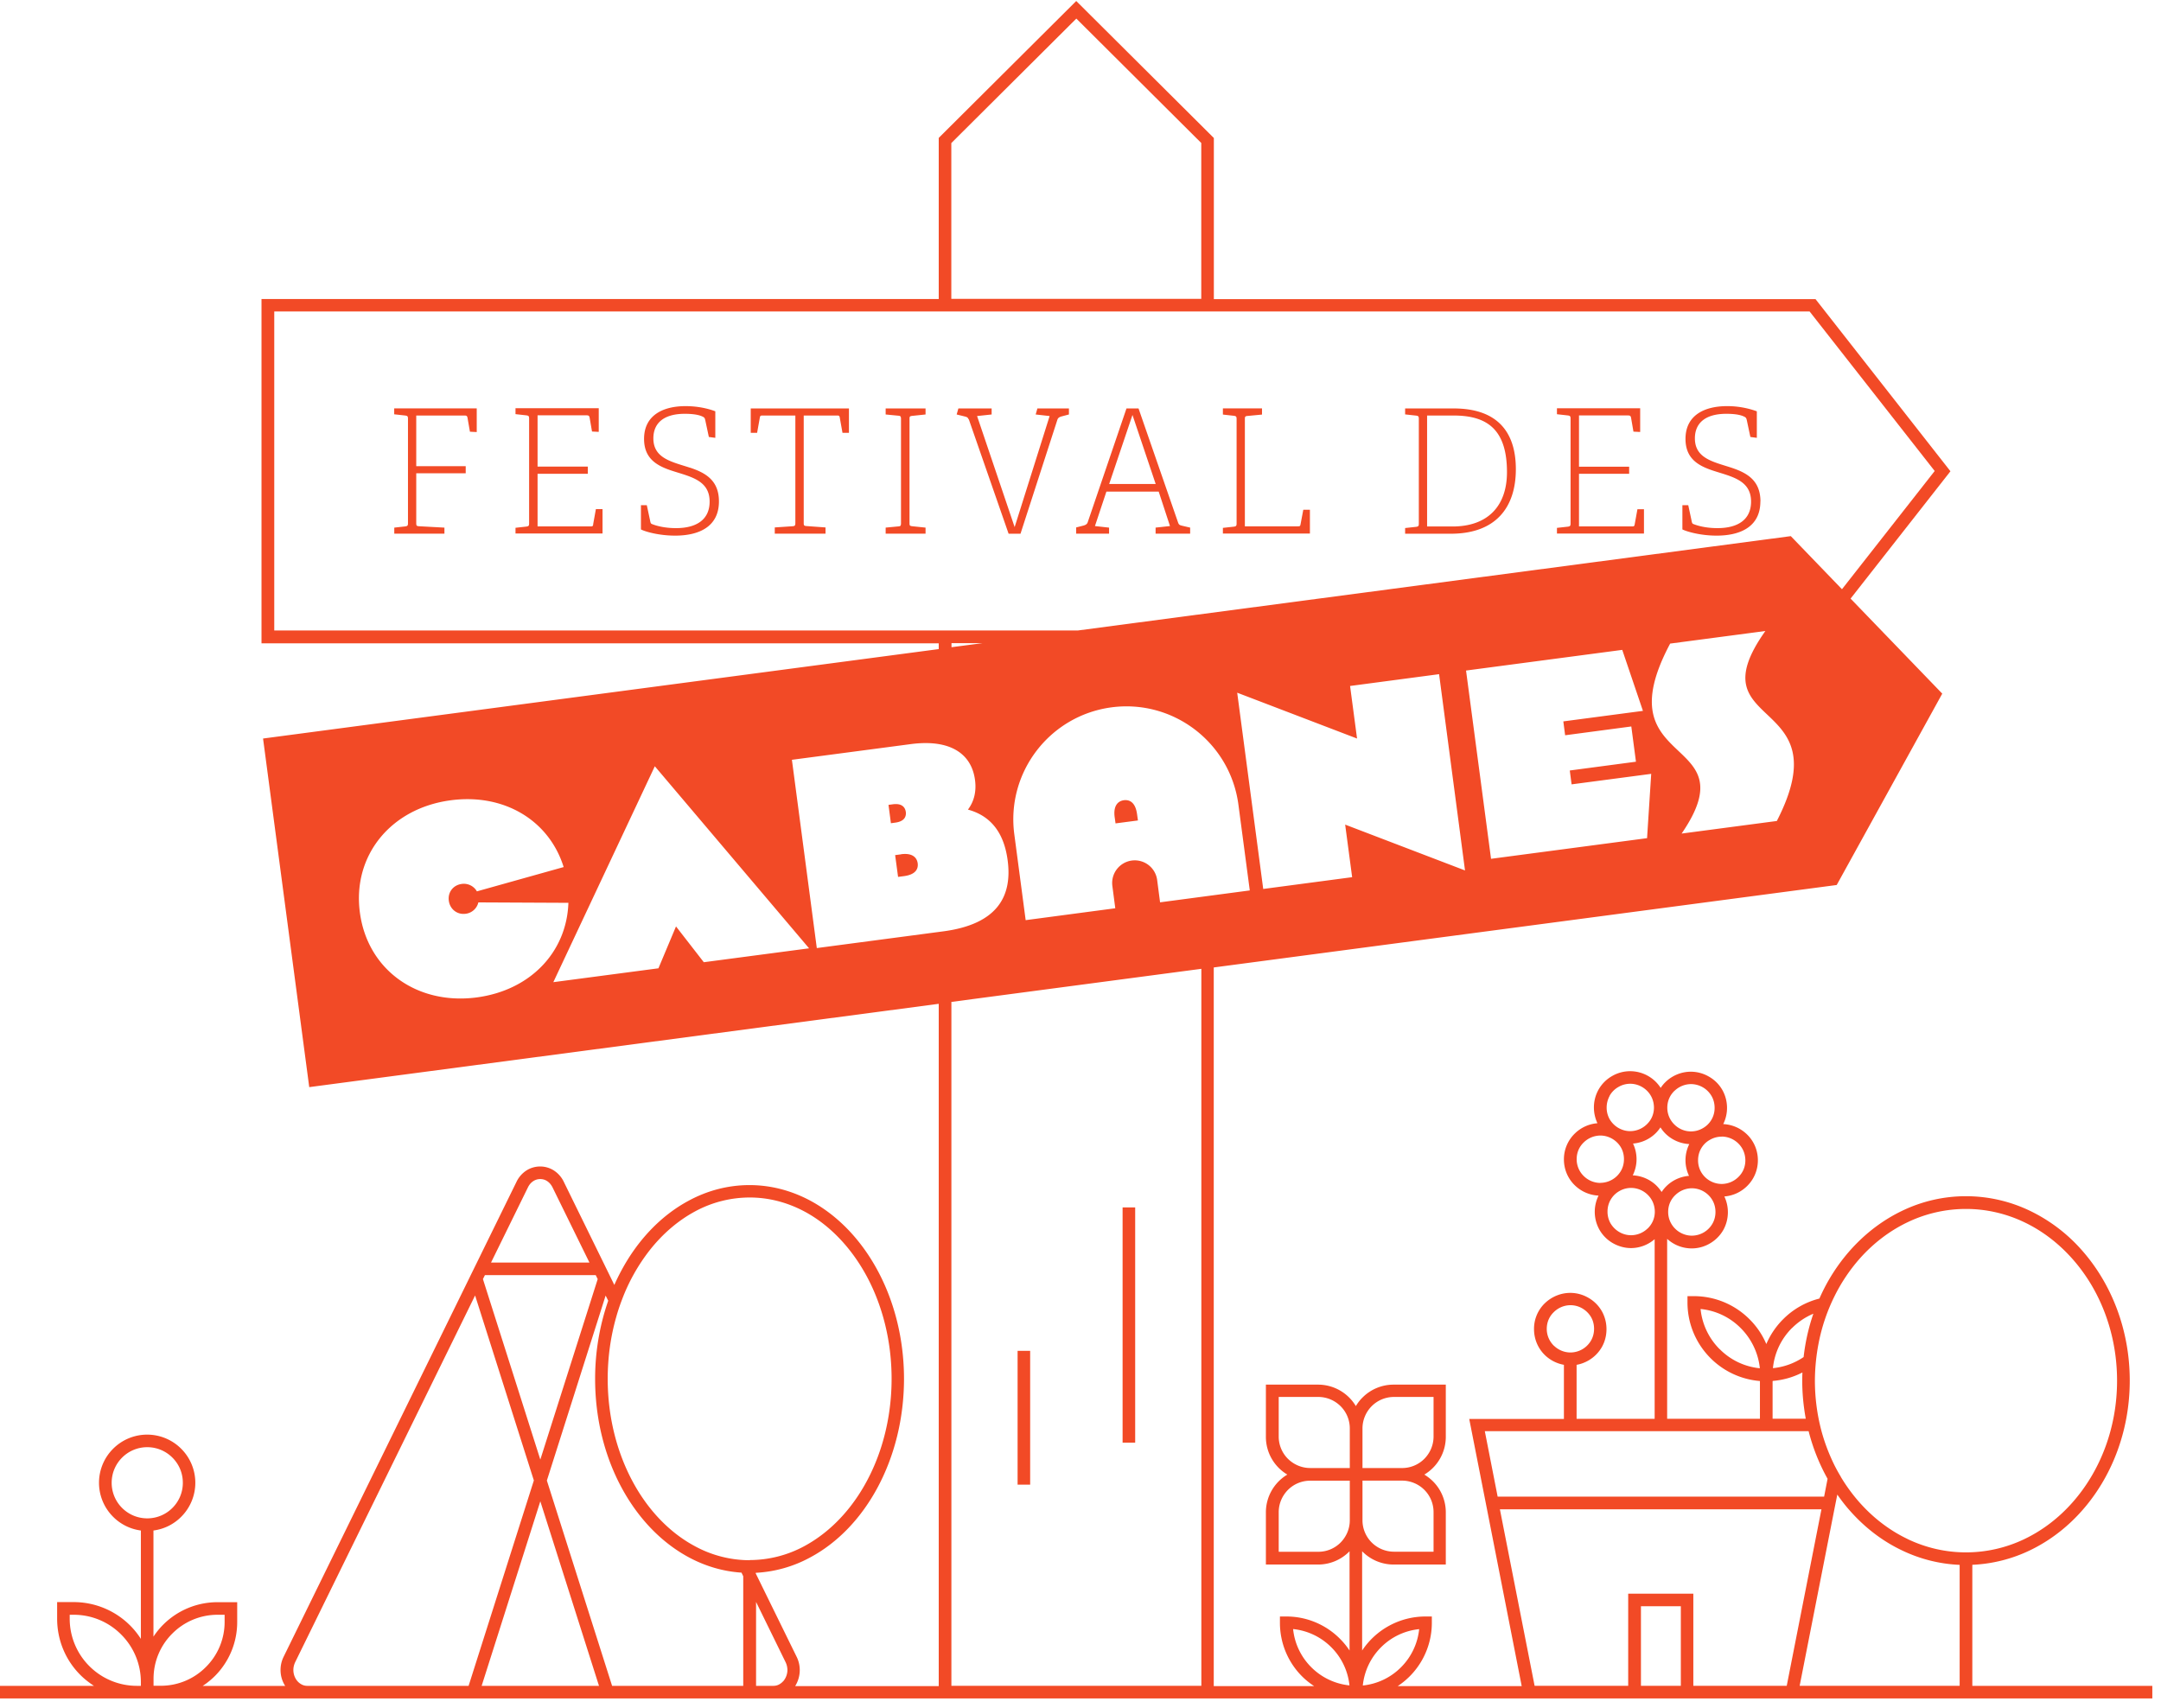 <svg xmlns="http://www.w3.org/2000/svg" fill="none" viewBox="0 0 191 151"><path fill="#F24A26" d="m34.848 36.62.968.107c.213.03.243.076.243.304v9.192c0 .229-.03.274-.243.305l-.968.107v.532h4.433v-.532l-2.247-.122c-.228-.016-.244-.061-.244-.305v-4.379h4.372v-.624H36.79v-4.478h4.273c.175 0 .228.046.258.198l.214 1.233.601.031v-2.094h-7.295v.525h.007ZM52.432 46.36c-.03.16-.076.168-.243.168h-4.676v-4.653h4.44v-.632h-4.44V36.71h4.34c.168 0 .229.046.26.199l.213 1.233.594.03V36.08h-7.357v.525l.96.107c.213.03.243.076.243.304v9.222c0 .229-.03.275-.243.305l-.96.107v.502h7.692v-2.155h-.587l-.243 1.348.007.015ZM60.992 41.342c-1.576-.518-3.244-.807-3.244-2.597 0-1.318.883-2.17 2.78-2.17 1.005 0 1.424.167 1.622.274.121.06.152.152.182.274l.32 1.5.571.076v-2.345c-.411-.16-1.363-.457-2.627-.457-2.018 0-3.67.822-3.67 2.894 0 1.759 1.15 2.39 2.49 2.825 1.591.518 3.305.822 3.305 2.719 0 1.606-1.18 2.345-2.97 2.345-1.097 0-1.828-.243-2.08-.343-.144-.045-.167-.09-.213-.335l-.289-1.348h-.518v2.14c.396.206 1.607.549 3.023.549 2.08 0 3.87-.77 3.87-3.024 0-1.88-1.212-2.536-2.56-2.985M66.338 38.258h.579l.244-1.364c.03-.152.076-.167.243-.167h2.894v9.481c0 .228-.03.29-.243.305l-1.577.106v.548h4.486v-.548l-1.683-.122c-.229-.015-.244-.076-.244-.289v-9.481h2.94c.167 0 .213.015.243.167l.244 1.364h.57v-2.156h-8.68v2.156h-.016ZM78.28 36.635l1.111.107c.213.015.244.076.244.305v9.176c0 .229-.03.297-.244.305l-1.112.106v.533h3.526v-.533l-1.173-.121c-.228-.03-.244-.061-.244-.305v-9.161c0-.229.016-.26.244-.29l1.173-.122v-.533h-3.526v.533ZM85.628 37.062l3.518 10.113h1.051l3.26-10.075c.06-.183.198-.244.38-.297l.64-.168v-.533H91.69l-.152.533 1.233.138-3.092 9.816-3.32-9.816 1.287-.138v-.533h-2.94l-.152.533.686.168c.182.046.304.076.365.259h.023ZM98.01 46.634l-1.233-.137 1.013-3.046h4.622l.998 3.046-1.272.137v.533h3.054v-.533l-.716-.167c-.19-.046-.274-.076-.343-.259l-3.503-10.106h-1.066l-3.427 10.06c-.06.183-.213.244-.365.29l-.655.167v.548h2.909v-.533h-.015Zm2.08-9.968 2.056 6.115h-4.112l2.063-6.115h-.007ZM115.77 45.058h-.579l-.244 1.295c-.03.16-.076.167-.243.167h-4.676v-9.466c0-.213.015-.274.243-.29l1.272-.121v-.548h-3.457v.548l.967.107c.213.03.244.076.244.304v9.192c0 .228-.031.274-.244.305l-.967.106v.503h7.691v-2.11l-.007.008ZM133.978 41.471c0-3.305-1.652-5.369-5.491-5.369h-4.295v.526l.968.106c.213.03.243.076.243.305v9.222c0 .229-.03.274-.243.305l-.968.106v.503h4.037c3.96 0 5.749-2.307 5.749-5.704Zm-7.844-4.744h2.338c2.871 0 4.722 1.135 4.722 5.003 0 3.046-1.744 4.805-4.813 4.805h-2.247v-9.808ZM145.31 45.012h-.586l-.244 1.348c-.031.16-.076.168-.244.168h-4.676v-4.653h4.433v-.625h-4.433v-4.53h4.341c.168 0 .229.045.259.197l.213 1.234.594.03v-2.094h-7.356v.525l.959.107c.214.03.244.076.244.305v9.222c0 .228-.03.274-.244.305l-.959.106v.503h7.691v-2.155l.008.007ZM155.598 44.327c0-1.881-1.21-2.536-2.558-2.985-1.577-.518-3.237-.807-3.237-2.597 0-1.318.883-2.17 2.78-2.17 1.013 0 1.424.167 1.622.274.122.06.152.152.183.274l.319 1.5.571.076v-2.345a7.653 7.653 0 0 0-2.634-.457c-2.019 0-3.671.822-3.671 2.894 0 1.759 1.15 2.39 2.49 2.825 1.592.518 3.305.822 3.305 2.719 0 1.606-1.18 2.345-2.97 2.345-1.096 0-1.82-.243-2.079-.343-.144-.045-.167-.09-.213-.335l-.289-1.348h-.518v2.14c.396.198 1.607.549 3.023.549 2.079 0 3.869-.77 3.869-3.024l.007.008ZM91.05 119.4H89.94v11.827h1.111V119.4ZM100.333 106.72h-1.112v20.79h1.112v-20.79ZM79.642 75.512l-.525.069.259 1.926.525-.068c.975-.13 1.28-.594 1.21-1.135-.075-.533-.494-.929-1.469-.8M80.061 71.773c-.06-.457-.388-.784-1.142-.685l-.389.053.213 1.622.389-.053c.754-.1.982-.488.929-.937ZM99.336 70.73c-.549.076-.952.51-.815 1.508l.076.54 1.98-.259-.076-.54c-.13-.998-.61-1.318-1.165-1.25Z"/><path fill="#F24A26" d="M174.324 149.008v-10.699a13.028 13.028 0 0 0 5.095-1.28c2.605-1.249 4.806-3.32 6.359-5.917 1.554-2.597 2.46-5.727 2.46-9.085 0-4.478-1.607-8.544-4.212-11.499a14.456 14.456 0 0 0-4.599-3.503 13.067 13.067 0 0 0-5.658-1.295c-2.011 0-3.922.457-5.659 1.295-2.604 1.249-4.805 3.32-6.359 5.917-.35.586-.662 1.195-.944 1.835a6.929 6.929 0 0 0-3.206 1.828 6.983 6.983 0 0 0-1.485 2.193 6.851 6.851 0 0 0-1.485-2.193 6.948 6.948 0 0 0-4.927-2.041h-.556v.556c0 1.919.777 3.663 2.041 4.927a6.957 6.957 0 0 0 4.363 2.018v3.336h-8.201V109.5a3.226 3.226 0 0 0 2.17.845 3.18 3.18 0 0 0 1.599-.434 3.221 3.221 0 0 0 1.204-1.211 3.254 3.254 0 0 0 .083-2.947 3.209 3.209 0 0 0 1.98-.891 3.167 3.167 0 0 0 .983-2.308c0-.929-.389-1.744-.983-2.307a3.23 3.23 0 0 0-2.079-.891 3.23 3.23 0 0 0-.061-2.985 3.157 3.157 0 0 0-1.203-1.211 3.18 3.18 0 0 0-1.599-.434c-.838 0-1.637.335-2.224.898-.167.16-.32.343-.441.534a3.21 3.21 0 0 0-2.704-1.477 3.18 3.18 0 0 0-1.599.433 3.176 3.176 0 0 0-1.203 1.219 3.21 3.21 0 0 0-.396 1.56c0 .473.106.945.312 1.387a3.209 3.209 0 0 0-1.98.891 3.165 3.165 0 0 0-.983 2.307c0 .929.389 1.744.983 2.308a3.23 3.23 0 0 0 2.079.891 3.226 3.226 0 0 0 .061 2.985c.266.48.67.914 1.203 1.218.51.29 1.066.435 1.599.435.777 0 1.516-.29 2.094-.785v15.878h-6.899v-4.775c.358-.06.708-.19 1.043-.38a3.211 3.211 0 0 0 1.203-1.211c.267-.48.396-1.021.396-1.561 0-.541-.129-1.074-.396-1.562a3.16 3.16 0 0 0-1.203-1.21 3.18 3.18 0 0 0-1.599-.434c-.838 0-1.637.335-2.231.898a3.132 3.132 0 0 0-.975 2.308c0 .929.388 1.744.975 2.307a3.232 3.232 0 0 0 1.667.845v4.783h-8.369l1.576 8.011 3.062 15.604h-10.959a6.697 6.697 0 0 0 3.016-5.597v-.556h-.556a6.719 6.719 0 0 0-5.605 3.008v-8.773l.031.031a3.885 3.885 0 0 0 2.756 1.142h4.608v-4.607a3.868 3.868 0 0 0-1.143-2.757 4.319 4.319 0 0 0-.754-.587 3.882 3.882 0 0 0 1.897-3.343v-4.607h-4.608a3.871 3.871 0 0 0-2.756 1.142c-.229.221-.419.48-.587.754a3.886 3.886 0 0 0-3.343-1.896h-4.607v4.607a3.873 3.873 0 0 0 1.896 3.343 3.886 3.886 0 0 0-1.896 3.344v4.607h4.607a3.873 3.873 0 0 0 2.757-1.142l.03-.031v8.773a6.593 6.593 0 0 0-.853-1.043 6.667 6.667 0 0 0-4.744-1.965h-.556v.556c0 1.851.754 3.541 1.965 4.744.32.32.678.602 1.058.853h-8.872v-63.52l55.06-7.288 9.329-16.914-8.103-8.4 8.826-11.255-11.926-15.216h-53.178v-14.24l-.168-.168L95.124.089l-12.154 12.1v14.242H23.113v30.43H82.97v.511l-59.72 7.905 4.082 30.812 55.638-7.364v60.306H70.283l.03-.053c.236-.404.373-.868.373-1.363 0-.389-.084-.792-.274-1.173l-3.617-7.372v-.053a11.247 11.247 0 0 0 4.805-1.355c2.468-1.318 4.539-3.504 5.993-6.238 1.455-2.733 2.3-6.008 2.308-9.534 0-4.699-1.5-8.963-3.953-12.07-1.225-1.554-2.695-2.818-4.34-3.702-1.638-.875-3.458-1.37-5.362-1.37-1.903 0-3.723.487-5.36 1.37-2.468 1.318-4.54 3.504-5.994 6.237-.213.396-.411.8-.594 1.219l-.29-.594-.09-.183-.618-1.264-3.472-7.082a2.453 2.453 0 0 0-.891-1.006 2.248 2.248 0 0 0-1.196-.342c-.419 0-.83.114-1.196.342a2.453 2.453 0 0 0-.89 1.006l-3.473 7.082-.61 1.241-.099.206-16.403 33.454a2.62 2.62 0 0 0-.274 1.173c0 .51.145.998.411 1.409h-7.296a6.929 6.929 0 0 0 1.074-.868 6.744 6.744 0 0 0 1.98-4.79v-1.744h-1.744a6.787 6.787 0 0 0-4.79 1.98 6.779 6.779 0 0 0-.868 1.066v-9.382a4.208 4.208 0 0 0 2.452-1.211 4.248 4.248 0 0 0 0-6.016 4.25 4.25 0 0 0-6.016 0 4.248 4.248 0 0 0 0 6.016 4.23 4.23 0 0 0 2.452 1.211v9.58a6.867 6.867 0 0 0-.952-1.188 7.052 7.052 0 0 0-4.988-2.064H5.05v1.462c0 1.95.784 3.717 2.064 4.989.358.357.761.67 1.188.951H0v1.112h190.233v-1.112h-15.939.03Zm-22.336-29.761a5.836 5.836 0 0 1-1.683-3.548 5.78 5.78 0 0 1 3.549 1.69 5.886 5.886 0 0 1 1.691 3.549 5.778 5.778 0 0 1-3.549-1.691m-31.573 7.014a2.8 2.8 0 0 1 .814-1.972 2.773 2.773 0 0 1 1.973-.815h3.495v3.495c0 .77-.312 1.463-.815 1.973a2.773 2.773 0 0 1-1.972.815h-3.495v-3.496Zm0 7.905v-3.297h3.495a2.8 2.8 0 0 1 1.972.814c.503.503.815 1.196.815 1.973v3.495h-3.495a2.801 2.801 0 0 1-1.973-.815 2.772 2.772 0 0 1-.814-1.972v-.206.008ZM12.459 149.008h-.381a5.938 5.938 0 0 1-4.173-1.736 5.924 5.924 0 0 1-1.744-4.196v-.35h.35a5.89 5.89 0 0 1 4.196 1.744 5.92 5.92 0 0 1 1.744 4.196v.35l.008-.008Zm.556-14.804c-.868 0-1.653-.35-2.224-.921a3.133 3.133 0 0 1-.921-2.224c0-.868.35-1.653.921-2.224a3.131 3.131 0 0 1 2.224-.921c.868 0 1.652.35 2.223.921.572.571.922 1.348.922 2.224a3.12 3.12 0 0 1-.922 2.224 3.131 3.131 0 0 1-2.223.921Zm.556 14.804v-.624c0-1.561.632-2.978 1.66-3.998a5.629 5.629 0 0 1 3.998-1.66h.624v.624a5.601 5.601 0 0 1-1.66 3.998 5.598 5.598 0 0 1-3.975 1.653h-.663l.016.007Zm33.096-44.07c.13-.259.297-.434.48-.548a1.1 1.1 0 0 1 .602-.175c.205 0 .418.053.601.175.19.122.35.297.48.548l3.267 6.656H43.4l3.267-6.656Zm-3.808 7.768h9.794l.175.35-5.072 15.954-1.805-5.681-3.267-10.273.175-.35Zm-1.454 36.302H27.157c-.176 0-.328-.038-.465-.106a1.31 1.31 0 0 1-.548-.51 1.543 1.543 0 0 1-.214-.792c0-.229.054-.457.16-.686l15.901-32.411 5.194 16.35-5.765 18.148-.015.007Zm1.165 0 5.186-16.312 5.186 16.312H42.57Zm23.128 0H54.1l-5.765-18.147 5.194-16.35.228.457a21.003 21.003 0 0 0-1.157 6.914c0 4.699 1.5 8.964 3.952 12.071 1.226 1.553 2.696 2.818 4.34 3.701 1.432.769 3.001 1.241 4.646 1.348l.153.32v9.686h.007Zm.556-11.103a10.154 10.154 0 0 1-4.836-1.241c-2.239-1.196-4.173-3.214-5.536-5.78-1.363-2.559-2.17-5.666-2.17-9.009 0-1.927.266-3.762.753-5.468.145-.518.313-1.021.503-1.516a16.567 16.567 0 0 1 2.467-4.401c1.143-1.447 2.498-2.605 3.99-3.412a10.161 10.161 0 0 1 4.837-1.234c1.713 0 3.343.442 4.835 1.234 2.24 1.196 4.166 3.221 5.537 5.78 1.363 2.559 2.17 5.666 2.17 9.009 0 4.463-1.431 8.491-3.716 11.378-1.142 1.446-2.498 2.604-3.99 3.411a10.162 10.162 0 0 1-4.836 1.234h-.008v.015Zm2.97 10.692a1.37 1.37 0 0 1-.396.305 1.074 1.074 0 0 1-.465.106h-1.538v-7.417l2.612 5.331c.107.221.153.457.16.678 0 .38-.144.738-.373 1.005v-.008Zm33.31-68.836-.259-1.98a1.997 1.997 0 0 0-2.239-1.72 2.002 2.002 0 0 0-1.721 2.238l.259 1.98-7.92 1.051-1.005-7.592c-.724-5.468 3.122-10.487 8.59-11.218 5.468-.723 10.486 3.122 11.217 8.59l1.006 7.593-7.92 1.05-.008.008Zm16.982-2.23-7.866 1.042-2.3-17.347 10.593 4.051-.617-4.645 7.867-1.044 2.292 17.348-10.593-4.051.617 4.645h.007Zm26.076-3.45-13.807 1.827-2.209-16.64 13.807-1.827 1.828 5.391-7.037.93.16 1.226 5.849-.777.411 3.115-5.849.776.16 1.226 7.037-.929-.366 5.681h.016Zm11.453-1.516-8.415 1.112c6.077-8.865-7.021-5.521-1.013-16.792l8.415-1.112c-6.321 8.902 6.786 5.552 1.013 16.792ZM84.089 12.639 95.132 1.643l11.042 10.996v13.777H84.082V12.639h.007ZM24.24 55.727v-28.2h135.7l11.058 14.104-8.195 10.449-4.523-4.692-63.025 8.34H24.24Zm62.6 1.12-2.742.358v-.358h2.742ZM42.135 88.16c-5.277.693-9.656-2.444-10.327-7.508-.67-5.042 2.742-9.215 8.027-9.916 4.737-.632 8.705 1.79 9.984 5.902l-7.669 2.148a1.324 1.324 0 0 0-1.348-.655c-.738.099-1.233.723-1.134 1.477.099.762.746 1.257 1.485 1.158a1.316 1.316 0 0 0 1.127-1.005l7.958.038c-.145 4.34-3.35 7.73-8.103 8.361Zm20.074-3.107-2.46-3.168-1.553 3.701-9.29 1.226 8.97-19.084L71.51 83.82l-9.291 1.227-.008.007Zm9.984-1.256-2.2-16.64 10.5-1.386c3.527-.465 5.377.876 5.682 3.16.137.998-.069 1.897-.624 2.628 2.178.594 3.213 2.239 3.51 4.478.434 3.236-.96 5.658-5.68 6.282l-11.18 1.478h-.008Zm11.895 4.76 22.093-2.925v63.375H84.089v-60.45Zm31.81 58.806a5.555 5.555 0 0 1-1.607-3.374 5.567 5.567 0 0 1 3.374 1.607 5.553 5.553 0 0 1 1.607 3.373 5.569 5.569 0 0 1-3.374-1.606Zm3.404-13.198v.206c0 .769-.312 1.462-.815 1.972a2.769 2.769 0 0 1-1.972.815h-3.496v-3.496c0-.769.313-1.462.815-1.972a2.773 2.773 0 0 1 1.973-.815h3.495v3.298-.008Zm0-4.409h-3.495c-.77 0-1.463-.313-1.973-.815a2.777 2.777 0 0 1-.815-1.973v-3.495h3.496c.769 0 1.462.312 1.972.815.503.502.815 1.195.815 1.972v3.496Zm2.757 15.847a5.546 5.546 0 0 1 3.374-1.606 5.576 5.576 0 0 1-1.607 3.373 5.545 5.545 0 0 1-3.374 1.607 5.57 5.57 0 0 1 1.607-3.374Zm36.333-28.222a5.89 5.89 0 0 1 1.881-1.265 17.942 17.942 0 0 0-.86 3.831 5.855 5.855 0 0 1-2.712.982 5.81 5.81 0 0 1 1.683-3.548m-1.705 4.698v-.022a6.92 6.92 0 0 0 2.627-.747c-.008.236-.015.48-.015.724 0 1.157.114 2.277.312 3.366h-2.932v-3.305l.008-.016Zm-5.316-13.936a2.109 2.109 0 0 1-1.828 1.074c-.54 0-1.073-.221-1.454-.594a2.068 2.068 0 0 1-.64-1.5c0-.617.244-1.127.64-1.501a2.117 2.117 0 0 1 1.454-.594 2.116 2.116 0 0 1 1.828 1.074c.175.312.259.663.259 1.021 0 .358-.084.708-.259 1.02Zm.807-7.684c.541 0 1.074.221 1.455.594.388.373.632.884.639 1.5 0 .617-.243 1.128-.639 1.501a2.12 2.12 0 0 1-1.455.594 2.116 2.116 0 0 1-1.827-1.074 2.067 2.067 0 0 1-.259-1.021c0-.357.083-.708.259-1.02.175-.312.426-.586.784-.784a2.05 2.05 0 0 1 1.043-.282v-.008Zm-4.165-4.044a2.115 2.115 0 0 1 1.454-.594 2.112 2.112 0 0 1 1.828 1.074c.175.312.259.663.259 1.02a2.041 2.041 0 0 1-1.043 1.805 2.072 2.072 0 0 1-2.498-.312 2.066 2.066 0 0 1-.64-1.5c0-.617.251-1.127.64-1.5v.007Zm-1.242 3.237c.137.213.297.411.472.579a3.23 3.23 0 0 0 2.072.891 3.226 3.226 0 0 0-.335 1.424c0 .487.106.944.312 1.386a3.211 3.211 0 0 0-1.98.891c-.168.16-.312.343-.442.533a3.49 3.49 0 0 0-.472-.579 3.23 3.23 0 0 0-2.079-.891c.221-.449.335-.937.335-1.424a3.23 3.23 0 0 0-.312-1.386 3.211 3.211 0 0 0 1.98-.891c.168-.16.312-.343.442-.533m-4.493-2.795c.175-.312.434-.586.784-.784a2.071 2.071 0 0 1 1.043-.282c.541 0 1.066.22 1.455.594.388.373.632.883.64 1.5 0 .617-.244 1.127-.64 1.5a2.119 2.119 0 0 1-1.455.594c-.35 0-.693-.083-1.043-.281a2.15 2.15 0 0 1-.784-.785 2.066 2.066 0 0 1-.259-1.02c0-.358.091-.708.259-1.02v-.016Zm-.815 7.699a2.105 2.105 0 0 1-1.455-.594 2.068 2.068 0 0 1-.639-1.5c0-.617.243-1.127.639-1.5a2.12 2.12 0 0 1 1.455-.594c.342 0 .693.084 1.043.282.35.205.609.479.784.784.176.312.259.663.259 1.02 0 .358-.083.709-.259 1.021a2.116 2.116 0 0 1-1.827 1.074v.007Zm4.173 4.029a2.118 2.118 0 0 1-1.455.594c-.342 0-.7-.084-1.043-.282a2.156 2.156 0 0 1-.784-.784 2.08 2.08 0 0 1-.259-1.021c0-.358.084-.708.259-1.02.175-.312.426-.587.784-.792a2.05 2.05 0 0 1 1.043-.282c.541 0 1.074.221 1.455.594.388.373.632.883.64 1.5 0 .617-.252 1.127-.64 1.5v-.007Zm-8.27 10.372a2.068 2.068 0 0 1-.64-1.5c0-.617.244-1.127.64-1.5a2.11 2.11 0 0 1 1.454-.594c.343 0 .701.083 1.043.281.351.206.61.48.785.785.175.304.259.662.259 1.02s-.084.708-.259 1.021a2.112 2.112 0 0 1-1.828 1.073c-.541 0-1.074-.22-1.454-.594v.008Zm-6.123 7.539h28.626a17.42 17.42 0 0 0 1.676 4.212l-.305 1.576h-28.855l-1.135-5.788h-.007Zm17.333 22.511h-3.526v-7.036h3.526v7.036Zm9.374 0h-8.27v-8.148h-5.757v8.148h-8.271l-3.069-15.604h28.421l-3.069 15.604h.015Zm15.269 0h-14.142l3.069-15.604.259-1.302c.35.503.716.983 1.12 1.432 1.302 1.477 2.863 2.681 4.599 3.503a13.032 13.032 0 0 0 5.095 1.279v10.7-.008Zm-4.615-12.984c-2.391-1.142-4.432-3.061-5.887-5.483v-.015a13.704 13.704 0 0 1-.83-1.584 16.358 16.358 0 0 1-.876-2.437 17.332 17.332 0 0 1-.586-4.478 17.77 17.77 0 0 1 .328-3.305 16.351 16.351 0 0 1 1.401-4.143 15.263 15.263 0 0 1 2.208-3.305c1.211-1.371 2.651-2.475 4.242-3.236a11.938 11.938 0 0 1 5.171-1.181c1.828 0 3.579.419 5.171 1.181 2.391 1.142 4.432 3.061 5.887 5.483 1.446 2.421 2.299 5.353 2.299 8.514 0 4.211-1.507 8.011-3.937 10.76-1.211 1.371-2.65 2.475-4.242 3.237a11.947 11.947 0 0 1-5.17 1.18c-1.828 0-3.58-.419-5.171-1.18h.007l-.015-.008Z"/></svg>